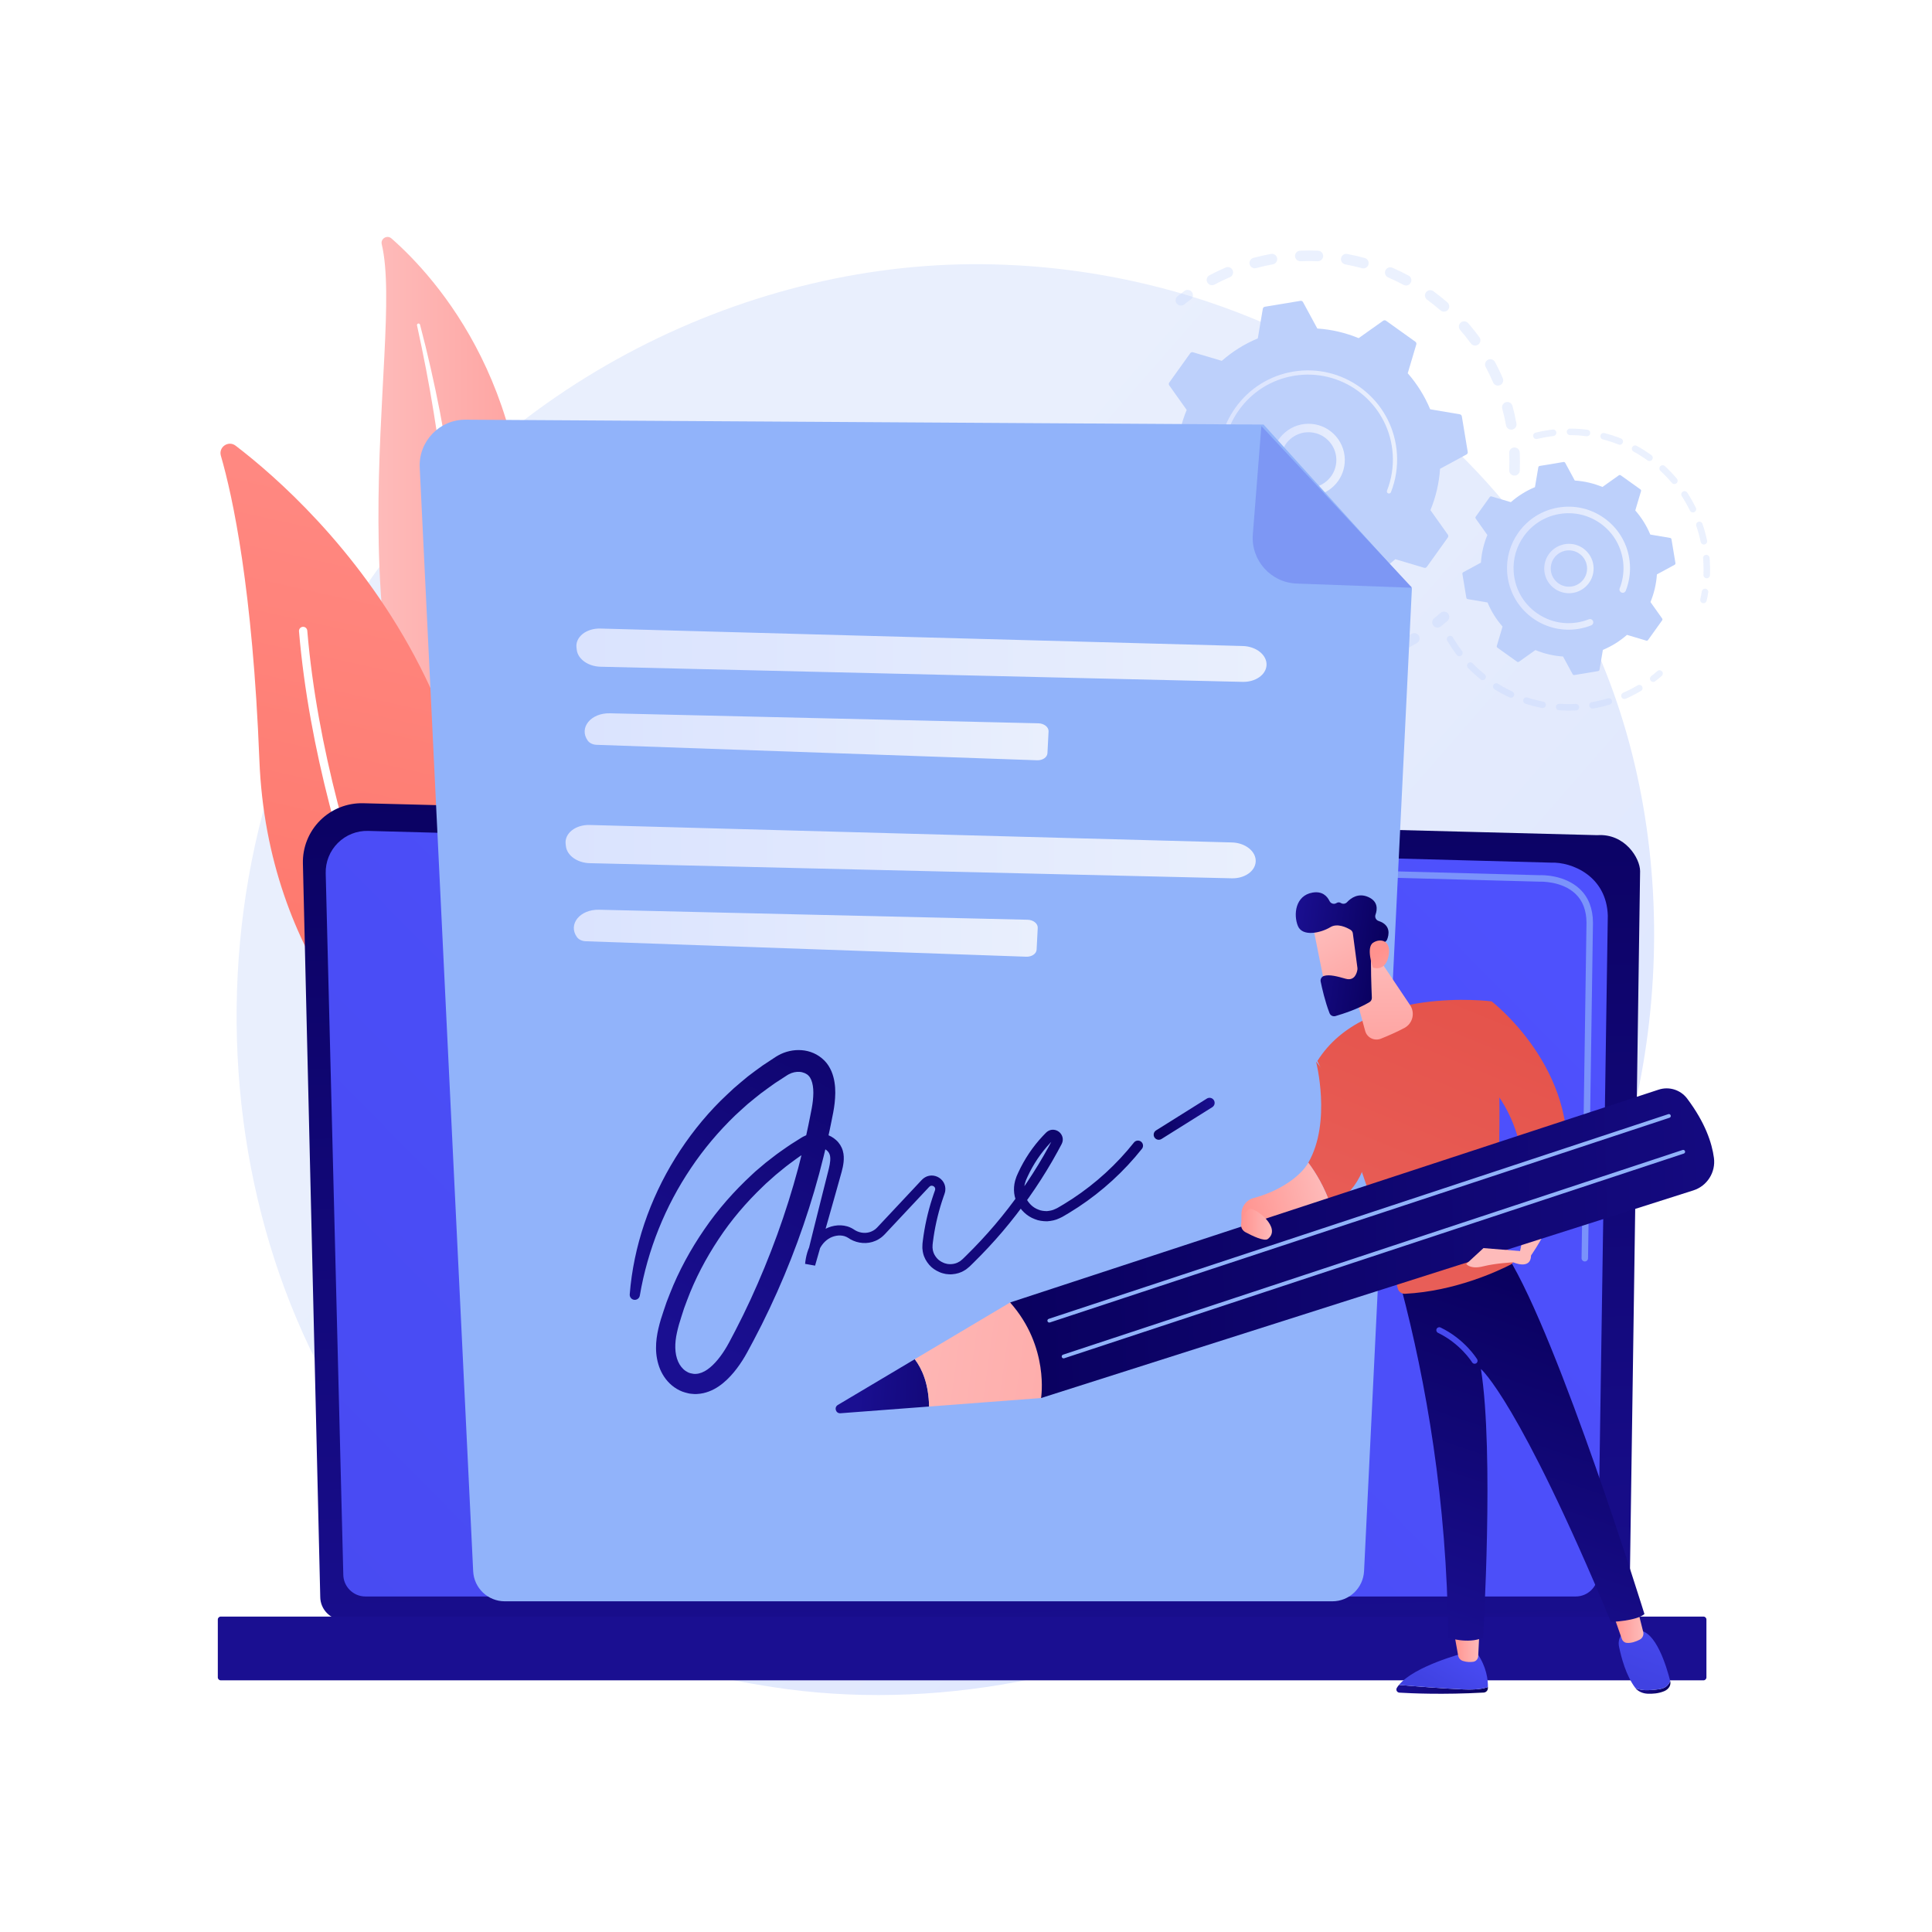 <?xml version="1.0" encoding="utf-8"?>
<!-- Generator: Adobe Illustrator 27.5.0, SVG Export Plug-In . SVG Version: 6.00 Build 0)  -->
<svg version="1.1" xmlns="http://www.w3.org/2000/svg" xmlns:xlink="http://www.w3.org/1999/xlink" x="0px" y="0px"
	 viewBox="0 0 3710 3710" style="enable-background:new 0 0 3710 3710;" xml:space="preserve">
<g id="Background">
	<g>
		<g>
			<rect style="fill:#FFFFFF;" width="3710" height="3710"/>
		</g>
	</g>
</g>
<g id="Illustration">
	<g>
		<linearGradient id="SVGID_1_" gradientUnits="userSpaceOnUse" x1="3409.579" y1="3292.186" x2="1366.128" y2="1504.168">
			<stop  offset="0" style="stop-color:#DAE3FE"/>
			<stop  offset="1" style="stop-color:#E9EFFD"/>
		</linearGradient>
		<path style="fill:url(#SVGID_1_);" d="M3062.299,2363.588c-264.096,621.84-967.587,970.199-1577.656,876.231
			c-99.271-15.291-371.423-60.839-612.377-275.719c-463.852-413.662-563.05-1232.766-188.875-1810.009
			c272.334-420.131,760.521-658.289,1224.394-646.376c99.918,2.566,482.847,18.381,819.374,295.874
			c49.429,40.758,158.451,137.612,256.705,291.262C3214.582,1455.652,3234.414,1958.327,3062.299,2363.588z"/>
		<g>
			
				<linearGradient id="SVGID_00000018201807507977455800000013875963175530505913_" gradientUnits="userSpaceOnUse" x1="726.701" y1="1206.176" x2="1207.884" y2="1206.176">
				<stop  offset="0" style="stop-color:#FEBBBA"/>
				<stop  offset="1" style="stop-color:#FF928E"/>
			</linearGradient>
			<path style="fill:url(#SVGID_00000018201807507977455800000013875963175530505913_);" d="M733.045,469.017
				c-2.571-10.782,10.371-18.446,18.704-11.137c84.616,74.22,289.471,298.125,254.057,702.778
				c-44.432,507.698,67.156,688.611,202.079,796.694c0,0-181.841-46.806-301.475-230.164
				C612.681,1277.001,778.758,660.72,733.045,469.017z"/>
			<path style="fill:#FFFFFF;" d="M800.812,624.817c12.17,55.938,23.231,112.086,32.222,168.559
				c9.286,56.415,16.859,113.086,22.654,169.912c5.577,56.843,10.086,113.782,12.17,170.828
				c2.34,57.034,2.228,114.104,1.916,171.403c0.007,57.268-0.311,114.959,5.276,172.859c5.522,57.783,18.031,115.836,40.776,169.882
				c5.684,13.469,11.637,26.887,18.32,39.82c6.446,13.063,13.473,25.844,20.725,38.494c14.634,25.233,30.968,49.539,49.031,72.521
				c36.249,45.88,79.456,86.204,126.693,119.969c4.972,3.554,11.883,2.404,15.437-2.568c3.49-4.882,2.444-11.634-2.302-15.241
				l-0.034-0.026c-11.257-8.538-22.402-17.194-33.123-26.317c-5.435-4.477-10.659-9.185-15.97-13.793
				c-5.13-4.803-10.448-9.41-15.424-14.366c-20.233-19.486-39.073-40.369-56.276-62.541
				c-34.586-44.128-62.755-93.652-84.575-145.245c-10.622-25.928-19.315-52.592-25.925-79.834
				c-6.591-27.249-11.098-55.047-14.022-83.123c-5.855-56.184-6.012-113.288-6.431-170.553
				c-0.493-57.276-1.383-114.83-4.639-172.257c-1.55-28.714-3.617-57.397-6.195-86.029c-1.207-14.323-2.691-28.619-4.149-42.916
				c-1.595-14.283-3.269-28.556-5.059-42.811c-7.266-57.013-16.268-113.776-27.049-170.176
				c-11.052-56.347-23.597-112.383-38.279-167.841c-0.42-1.586-2.044-2.53-3.629-2.11
				C801.414,621.724,800.48,623.277,800.812,624.817z"/>
		</g>
		<g>
			<g>
				
					<linearGradient id="SVGID_00000144303824401113072530000017106473964212418999_" gradientUnits="userSpaceOnUse" x1="901.275" y1="385.894" x2="465.295" y2="2344.349">
					<stop  offset="0" style="stop-color:#FF928E"/>
					<stop  offset="1" style="stop-color:#FE7062"/>
				</linearGradient>
				<path style="fill:url(#SVGID_00000144303824401113072530000017106473964212418999_);" d="M886.25,2114.049
					c-5.123,19.77-28.773,27.883-45.114,15.633c-90.169-67.59-327.826-281.745-343.065-670.466
					c-12.868-328.257-51.04-505.028-73.929-584.075c-4.84-16.715,14.472-29.894,28.293-19.32
					C604.92,972.478,1071.9,1397.674,886.25,2114.049z"/>
				<path style="fill:#FFFFFF;" d="M858.734,2116.803c-0.394,0.318-0.823,0.602-1.287,0.848c-3.891,2.06-8.717,0.576-10.778-3.316
					c-2.336-4.412-234.007-446.415-272.517-902.026c-0.369-4.385,2.886-8.243,7.275-8.618c4.389-0.37,8.246,2.886,8.618,7.275
					c38.229,452.295,268.398,891.525,270.717,895.907C862.578,2110.301,861.643,2114.453,858.734,2116.803z"/>
			</g>
		</g>
		<g>
			
				<linearGradient id="SVGID_00000063603053629261198870000009645834103564944769_" gradientUnits="userSpaceOnUse" x1="1854.391" y1="1278.934" x2="1905.948" y2="3299.983">
				<stop  offset="0" style="stop-color:#09005D"/>
				<stop  offset="1" style="stop-color:#1A0F91"/>
			</linearGradient>
			<path style="fill:url(#SVGID_00000063603053629261198870000009645834103564944769_);" d="M614.963,3066.268
				c0,24.637,20.177,44.795,44.838,44.795h2424.655c24.661,0,44.838-20.157,44.838-44.795l20.175-1393.382
				c0-24.636-29.027-72.735-82.223-69.12l-2369.64-61.314c-30.942-0.801-60.86,11.109-82.771,32.949
				c-21.911,21.84-33.901,51.701-33.169,82.615L614.963,3066.268z"/>
			
				<linearGradient id="SVGID_00000125600323181533699860000002129699529734984863_" gradientUnits="userSpaceOnUse" x1="3047.773" y1="1155.768" x2="-1819.227" y2="5960.898">
				<stop  offset="0" style="stop-color:#4F52FF"/>
				<stop  offset="1" style="stop-color:#4042E2"/>
			</linearGradient>
			<path style="fill:url(#SVGID_00000125600323181533699860000002129699529734984863_);" d="M659.229,3023.293
				c0,23.33,19.089,42.42,42.42,42.42h2324.334c23.331,0,42.42-19.089,42.42-42.42l19.039-1264.925
				c-2.242-76.12-68.978-103.478-109.433-101.863l-2271.084-60.929c-21.738-0.583-42.756,7.792-58.152,23.149
				c-15.396,15.357-23.864,36.374-23.319,58.113L659.229,3023.293z"/>
			<g style="opacity:0.67;">
				<path style="fill:#91B3FA;" d="M3043.287,2422.365c-0.031,0-0.062,0-0.093,0c-3.435-0.05-6.177-2.873-6.125-6.311l1.505-102.583
					c0.05-3.4,2.823-6.125,6.211-6.125c0.031,0,0.062,0,0.093,0c3.434,0.05,6.177,2.873,6.124,6.311l-1.505,102.583
					C3049.448,2419.641,3046.675,2422.365,3043.287,2422.365z"/>
				<path style="fill:#91B3FA;" d="M3046.979,2170.983c0,0-0.062,0-0.093,0c-3.435-0.05-6.177-2.879-6.125-6.311l5.768-392.896
					c-0.108-23.337-7.192-41.971-21.057-55.257c-25.882-24.796-66.972-23.53-68.703-23.449l-725.888-19.465
					c-3.432-0.087-6.14-2.948-6.047-6.379c0.09-3.431,2.727-6.354,6.382-6.044l725.457,19.466c4.514-0.267,48.263-1.024,77.4,26.893
					c16.391,15.705,24.765,37.343,24.889,64.298l-5.771,393.021C3053.14,2168.259,3050.367,2170.983,3046.979,2170.983z"/>
			</g>
			
				<linearGradient id="SVGID_00000078731183615563574290000012119004786317564807_" gradientUnits="userSpaceOnUse" x1="1980.616" y1="1719.526" x2="1876.148" y2="2854.752">
				<stop  offset="0" style="stop-color:#09005D"/>
				<stop  offset="1" style="stop-color:#1A0F91"/>
			</linearGradient>
			<path style="fill:url(#SVGID_00000078731183615563574290000012119004786317564807_);" d="M423.918,3226.731h2847.264
				c3.109,0,5.654-2.544,5.654-5.654v-111.12c0-3.11-2.544-5.654-5.654-5.654H423.918c-3.109,0-5.654,2.544-5.654,5.654v111.12
				C418.264,3224.187,420.808,3226.731,423.918,3226.731z"/>
		</g>
		<g>
			<g>
				<g style="opacity:0.3;">
					<path style="fill:#BDD0FB;" d="M2907.846,913.302c-5.603-0.229-9.958-4.958-9.727-10.559
						c0.445-10.883,0.427-21.947-0.059-32.885c-0.246-5.534,3.99-10.229,9.494-10.579c0.065-0.004,0.13-0.008,0.198-0.013
						c5.6-0.248,10.341,4.091,10.59,9.693c0.51,11.513,0.532,23.161,0.061,34.618c-0.213,5.238-4.366,9.387-9.487,9.712
						C2908.563,913.312,2908.206,913.319,2907.846,913.302z M2892.044,816.778c-1.97-10.765-4.421-21.547-7.285-32.057
						c-1.473-5.405,1.714-10.987,7.123-12.463c5.434-1.461,10.989,1.718,12.463,7.127c3.014,11.056,5.594,22.407,7.67,33.733
						c1.01,5.514-2.644,10.804-8.158,11.813c-0.401,0.073-0.801,0.122-1.197,0.147
						C2897.598,825.401,2892.981,821.892,2892.044,816.778z M2867.169,734.31c-4.306-10.029-9.1-19.991-14.254-29.617
						c-2.646-4.941-0.783-11.095,4.158-13.741c4.94-2.638,11.091-0.783,13.741,4.158c5.427,10.136,10.477,20.63,15.01,31.19
						c2.212,5.151-0.173,11.119-5.322,13.334c-1.098,0.471-2.234,0.734-3.362,0.805
						C2872.976,740.704,2868.908,738.364,2867.169,734.31z M2824.474,659.477c-6.446-8.824-13.352-17.468-20.521-25.699
						c-3.681-4.228-3.24-10.641,0.986-14.322c4.23-3.677,10.639-3.234,14.322,0.986c7.549,8.667,14.817,17.769,21.604,27.052
						c3.307,4.526,2.32,10.878-2.207,14.185c-1.619,1.183-3.472,1.818-5.336,1.936
						C2829.977,663.828,2826.599,662.382,2824.474,659.477z M2766.172,596.021c-8.225-7.154-16.874-14.059-25.707-20.515
						c-4.525-3.312-5.51-9.662-2.202-14.187c3.31-4.529,9.663-5.512,14.186-2.2c9.291,6.793,18.392,14.058,27.046,21.585
						c4.23,3.677,4.677,10.089,0.996,14.32c-1.853,2.132-4.401,3.303-7.015,3.469
						C2770.905,598.657,2768.271,597.846,2766.172,596.021z M2695.283,547.047c-9.617-5.166-19.575-9.982-29.6-14.315
						c-5.146-2.224-7.515-8.201-5.291-13.344c2.224-5.147,8.196-7.517,13.345-5.293c10.55,4.559,21.033,9.631,31.154,15.067
						c4.938,2.654,6.791,8.806,4.138,13.746c-1.723,3.208-4.924,5.112-8.31,5.327
						C2698.893,548.351,2697.014,547.978,2695.283,547.047z M2318.368,542.321c-2.638-4.946-0.768-11.096,4.18-13.734
						c10.134-5.403,20.643-10.437,31.23-14.959c5.156-2.202,11.121,0.192,13.322,5.349c2.203,5.152-0.192,11.117-5.347,13.319
						c-10.053,4.294-20.03,9.075-29.653,14.207c-1.32,0.704-2.724,1.087-4.127,1.176
						C2324.123,547.923,2320.301,545.949,2318.368,542.321z M2615.35,515.024c-10.52-2.896-21.293-5.371-32.023-7.352
						c-5.514-1.021-9.157-6.316-8.139-11.828c1.019-5.516,6.312-9.13,11.828-8.137c11.299,2.088,22.645,4.693,33.722,7.745
						c5.404,1.489,8.58,7.076,7.092,12.482c-1.18,4.286-4.94,7.171-9.143,7.438C2617.593,515.442,2616.468,515.33,2615.35,515.024z
						 M2399.761,507.651c-1.464-5.41,1.738-10.985,7.15-12.449c11.085-2.996,22.447-5.553,33.767-7.606
						c5.517-1.026,10.797,2.664,11.799,8.178c0.999,5.515-2.662,10.797-8.179,11.799c-10.759,1.95-21.556,4.38-32.09,7.229
						c-0.672,0.182-1.347,0.288-2.015,0.331C2405.476,515.432,2401.041,512.389,2399.761,507.651z M2530.281,501.67
						c-10.896-0.469-21.955-0.474-32.874-0.011c-5.603,0.24-10.334-4.108-10.573-9.711c-0.234-5.528,3.999-10.211,9.495-10.559
						c0.071-0.004,0.145-0.009,0.216-0.01c11.495-0.491,23.138-0.487,34.606,0.004c5.602,0.245,9.947,4.979,9.706,10.58
						c-0.224,5.231-4.374,9.368-9.486,9.693C2531.012,501.68,2530.647,501.683,2530.281,501.67z"/>
					<path style="fill:#BDD0FB;" d="M2268.371,586.771c1.994-0.127,3.973-0.84,5.658-2.179c4.098-3.256,8.334-6.477,12.587-9.583
						c4.528-3.303,5.521-9.655,2.217-14.182c-3.303-4.53-9.658-5.529-14.184-2.214c-4.475,3.264-8.928,6.654-13.242,10.078
						c-4.39,3.485-5.125,9.873-1.64,14.26C2261.916,585.659,2265.166,586.974,2268.371,586.771z"/>
				</g>
				<g style="opacity:0.3;">
					<path style="fill:#BDD0FB;" d="M2120.386,858.57c4.889-0.31,8.968-4.129,9.451-9.162c0.498-5.209,1.114-10.496,1.832-15.711
						c0.764-5.555-3.119-10.677-8.672-11.44c-5.577-0.766-10.677,3.121-11.44,8.673c-0.754,5.491-1.404,11.058-1.93,16.543
						c-0.534,5.58,3.557,10.537,9.137,11.073C2119.311,858.599,2119.854,858.604,2120.386,858.57z"/>
					<path style="fill:#BDD0FB;" d="M2518.577,1291.917c-5.605,0.081-10.216-4.398-10.296-10.007
						c-0.079-5.605,4.395-10.203,10.005-10.293c10.672-0.153,21.503-0.765,32.317-1.817c5.551-0.559,10.543,3.542,11.086,9.122
						c0.543,5.58-3.541,10.543-9.12,11.088c-4.685,0.456-9.36,0.833-14.021,1.128
						C2531.898,1291.56,2525.179,1291.824,2518.577,1291.917z M2594.92,1273.392c-1.292-5.452,2.082-10.923,7.536-12.215
						c10.472-2.484,20.953-5.434,31.15-8.775c5.316-1.76,11.061,1.157,12.808,6.485c1.744,5.325-1.16,11.059-6.486,12.804
						c-10.736,3.518-21.769,6.626-32.79,9.237c-0.572,0.135-1.144,0.22-1.71,0.256
						C2600.583,1281.491,2596.079,1278.277,2594.92,1273.392z M2463.344,1288.923c-11.208-1.382-22.512-3.263-33.596-5.595
						c-5.486-1.154-8.998-6.537-7.845-12.025c1.154-5.485,6.535-8.989,12.024-7.844c10.526,2.216,21.258,4.003,31.901,5.313
						c5.564,0.688,9.519,5.753,8.833,11.319c-0.607,4.922-4.644,8.583-9.42,8.886
						C2464.619,1289.017,2463.985,1289.001,2463.344,1288.923z M2677.632,1246.226c-2.459-5.036-0.37-11.117,4.669-13.574
						c9.657-4.714,19.227-9.898,28.445-15.406c4.815-2.88,11.043-1.309,13.92,3.507c2.876,4.811,1.307,11.042-3.505,13.918
						c-9.708,5.801-19.787,11.26-29.955,16.224c-1.229,0.598-2.519,0.931-3.805,1.013
						C2683.418,1252.161,2679.49,1250.034,2677.632,1246.226z M2376.567,1268.26c-10.623-3.812-21.232-8.132-31.533-12.842
						c-5.098-2.33-7.342-8.35-5.013-13.448c2.33-5.102,8.354-7.344,13.452-5.014c9.786,4.472,19.862,8.577,29.95,12.195
						c5.277,1.894,8.02,7.708,6.126,12.984c-1.411,3.932-4.998,6.456-8.915,6.704
						C2379.293,1268.925,2377.911,1268.743,2376.567,1268.26z M2296.426,1229.067c-9.556-6.056-18.968-12.587-27.975-19.409
						c-4.468-3.388-5.347-9.752-1.962-14.222c3.391-4.474,9.756-5.351,14.22-1.96c8.558,6.481,17.502,12.688,26.583,18.445
						c4.736,3.001,6.141,9.273,3.14,14.009c-1.81,2.852-4.806,4.496-7.938,4.695
						C2300.428,1230.756,2298.305,1230.259,2296.426,1229.067z M2226.727,1173.338c-8.015-7.998-15.781-16.424-23.082-25.039
						c-3.625-4.279-3.094-10.682,1.182-14.307c4.283-3.629,10.684-3.094,14.306,1.182c6.937,8.189,14.316,16.191,21.934,23.793
						c3.968,3.96,3.975,10.388,0.015,14.354c-1.819,1.824-4.156,2.81-6.538,2.962
						C2231.738,1176.461,2228.873,1175.479,2226.727,1173.338z M2170.845,1103.733c-6.072-9.555-11.805-19.482-17.04-29.503
						c-2.596-4.968-0.673-11.102,4.297-13.698c4.961-2.591,11.1-0.669,13.696,4.3c4.97,9.514,10.414,18.938,16.183,28.016
						c3.006,4.732,1.608,11.003-3.124,14.009c-1.495,0.949-3.141,1.459-4.792,1.564
						C2176.491,1108.647,2172.904,1106.972,2170.845,1103.733z M2131.604,1023.508c-3.808-10.633-7.209-21.569-10.113-32.509
						c-1.438-5.419,1.788-10.98,7.208-12.417c5.402-1.432,10.976,1.787,12.415,7.206c2.757,10.393,5.99,20.78,9.604,30.881
						c1.89,5.276-0.858,11.088-6.135,12.976c-0.919,0.329-1.854,0.519-2.782,0.578
						C2137.4,1030.502,2133.165,1027.867,2131.604,1023.508z M2110.958,936.715c-1.033-8.258-1.823-16.651-2.35-24.941
						c-0.191-3.003-0.347-5.997-0.471-8.989c-0.233-5.599,4.043-10.435,9.719-10.561c5.601-0.236,10.331,4.116,10.565,9.719
						c0.119,2.841,0.266,5.692,0.447,8.545c0.5,7.883,1.25,15.857,2.232,23.709c0.697,5.562-3.25,10.635-8.812,11.33
						c-0.209,0.025-0.418,0.047-0.626,0.06C2116.35,945.924,2111.625,942.068,2110.958,936.715z"/>
					<path style="fill:#BDD0FB;" d="M2761.099,1205.143c2.014-0.128,4.008-0.854,5.7-2.209c4.287-3.438,8.582-7.033,12.766-10.683
						c4.226-3.685,4.664-10.098,0.979-14.321c-3.687-4.224-10.094-4.667-14.322-0.978c-3.975,3.467-8.056,6.88-12.125,10.146
						c-4.373,3.504-5.076,9.893-1.568,14.268C2754.681,1204.045,2757.914,1205.345,2761.099,1205.143z"/>
				</g>
				<g>
					<path style="fill:#BDD0FB;" d="M2780.274,1032.181c1.177-1.647,1.181-3.858,0.009-5.508l-33.441-47.073
						c10.277-24.931,16.651-51.68,18.475-79.37l50.741-27.483c1.78-0.964,2.751-2.951,2.42-4.948l-11.332-68.328
						c-0.33-1.997-1.893-3.565-3.887-3.902l-56.896-9.633c-10.664-25.62-25.332-48.88-43.107-69.159l16.456-55.347
						c0.576-1.94-0.141-4.033-1.787-5.21l-56.328-40.303c-1.646-1.178-3.858-1.182-5.508-0.009l-47.073,33.441
						c-24.931-10.277-51.68-16.653-79.371-18.476l-27.483-50.74c-0.964-1.78-2.951-2.753-4.948-2.421l-68.329,11.331
						c-1.997,0.332-3.563,1.893-3.901,3.889l-9.633,56.897c-25.62,10.664-48.88,25.332-69.158,43.107l-55.348-16.457
						c-1.94-0.577-4.033,0.14-5.21,1.787l-40.303,56.328c-1.177,1.646-1.181,3.858-0.01,5.507l33.442,47.074
						c-10.278,24.93-16.652,51.679-18.475,79.37l-50.741,27.483c-1.78,0.963-2.752,2.951-2.421,4.947l11.332,68.329
						c0.331,1.997,1.893,3.563,3.888,3.901l56.896,9.633c10.664,25.619,25.333,48.88,43.107,69.159l-16.456,55.347
						c-0.578,1.94,0.14,4.032,1.787,5.211l56.328,40.303c1.646,1.177,3.858,1.181,5.508,0.009l47.073-33.442
						c24.931,10.278,51.679,16.652,79.371,18.476l27.483,50.74c0.964,1.778,2.951,2.751,4.948,2.42l68.328-11.332
						c1.996-0.331,3.564-1.892,3.901-3.889l9.633-56.895c25.62-10.664,48.879-25.333,69.158-43.107l55.348,16.456
						c1.94,0.577,4.033-0.141,5.21-1.787L2780.274,1032.181z"/>
					
						<linearGradient id="SVGID_00000042738527177293476700000012038194349043073189_" gradientUnits="userSpaceOnUse" x1="2443.181" y1="883.385" x2="2582.427" y2="883.385">
						<stop  offset="0" style="stop-color:#DAE3FE"/>
						<stop  offset="1" style="stop-color:#E9EFFD"/>
					</linearGradient>
					<path style="fill:url(#SVGID_00000042738527177293476700000012038194349043073189_);" d="M2507.037,952.768
						c-38.256-3.182-66.793-36.89-63.613-75.15c1.539-18.533,10.205-35.357,24.4-47.37c14.19-12.014,32.213-17.786,50.748-16.241
						c38.257,3.182,66.793,36.89,63.614,75.15c-2.894,34.805-31.055,61.564-64.925,63.713
						C2513.903,953.083,2510.486,953.054,2507.037,952.768z M2478.316,842.645c-10.883,9.213-17.526,22.11-18.708,36.322
						c-2.437,29.329,19.442,55.18,48.774,57.617c29.34,2.449,55.18-19.443,57.618-48.775c2.437-29.329-19.442-55.18-48.774-57.617
						c-2.66-0.221-5.302-0.244-7.917-0.078C2497.95,830.834,2487.162,835.159,2478.316,842.645z"/>
					
						<linearGradient id="SVGID_00000157300809133390176060000007638667342464232619_" gradientUnits="userSpaceOnUse" x1="2340.453" y1="882.446" x2="2682.876" y2="882.446">
						<stop  offset="0" style="stop-color:#DAE3FE"/>
						<stop  offset="1" style="stop-color:#E9EFFD"/>
					</linearGradient>
					<path style="fill:url(#SVGID_00000157300809133390176060000007638667342464232619_);" d="M2522.209,1053.313
						c5.817-0.369,11.649-1.033,17.478-1.999l0,0c1.834-0.303,3.665-0.638,5.489-1c8.995-1.791,17.833-4.294,26.378-7.471
						c0.116-0.043,0.233-0.086,0.35-0.129c0.33-0.124,0.659-0.249,0.989-0.377c0.642-0.243,1.281-0.495,1.919-0.745
						c1.678-0.663,2.668-2.319,2.561-4.028c-0.026-0.415-0.119-0.835-0.28-1.242c-0.824-2.085-3.185-3.099-5.268-2.28
						c-10.73,4.245-21.989,7.36-33.465,9.26c-57.003,9.463-112.113-12.022-148.129-52.121
						c-20.035-22.301-34.161-50.364-39.417-82.069c-0.923-5.56-1.558-11.125-1.909-16.673c-2.366-37.34,8.095-74.052,30.161-104.889
						c25.344-35.424,62.968-58.857,105.936-65.983c88.743-14.708,172.838,45.491,187.547,134.19
						c0.907,5.469,1.534,10.964,1.881,16.46c1.508,23.819-2.213,47.703-10.979,69.924c-0.226,0.575-0.313,1.168-0.275,1.746
						c0.096,1.52,1.05,2.925,2.562,3.52c2.09,0.817,4.445-0.195,5.268-2.289c9.203-23.33,13.112-48.406,11.529-73.412
						c-0.364-5.769-1.022-11.536-1.973-17.277c-15.443-93.127-103.794-156.313-196.887-140.876
						c-45.11,7.48-84.605,32.081-111.212,69.269c-23.166,32.373-34.147,70.914-31.665,110.114c0.37,5.825,1.037,11.667,2.003,17.501
						c7.482,45.112,32.082,84.609,69.268,111.216C2444.449,1044.824,2483.002,1055.802,2522.209,1053.313z"/>
				</g>
			</g>
			<g>
				<g style="opacity:0.3;">
					<path style="fill:#BDD0FB;" d="M3271.563,1158.312c2.707-0.172,5.088-2.096,5.715-4.878c1.173-5.191,2.205-10.49,3.065-15.747
						c0.559-3.416-1.756-6.637-5.175-7.199c-3.42-0.574-6.64,1.759-7.199,5.175c-0.82,5.009-1.803,10.059-2.921,15.014
						c-0.764,3.374,1.357,6.729,4.734,7.497C3270.382,1158.307,3270.979,1158.349,3271.563,1158.312z"/>
					<path style="fill:#BDD0FB;" d="M3277.181,1110.502c-3.459-0.136-6.156-3.045-6.023-6.507
						c0.332-8.732,0.221-17.584-0.332-26.303c-0.117-1.839-0.256-3.683-0.413-5.532c-0.289-3.448,2.27-6.481,5.72-6.774
						c3.273-0.146,6.481,2.27,6.777,5.723c0.162,1.935,0.307,3.864,0.429,5.789c0.58,9.141,0.697,18.421,0.345,27.579
						c-0.122,3.241-2.689,5.815-5.86,6.016C3277.614,1110.506,3277.399,1110.507,3277.181,1110.502z M3265.804,1040.656
						c-2.17-10.371-5.001-20.701-8.418-30.698c-1.119-3.279,0.627-6.837,3.906-7.959c3.261-1.109,6.841,0.627,7.96,3.905
						c3.582,10.478,6.552,21.308,8.825,32.182c0.709,3.39-1.463,6.712-4.854,7.424c-0.296,0.062-0.598,0.099-0.894,0.118
						C3269.266,1045.822,3266.451,1043.744,3265.804,1040.656z M3245.229,980.527c-4.637-9.509-9.922-18.824-15.708-27.696
						c-1.889-2.898-1.072-6.785,1.827-8.674c2.91-1.896,6.784-1.081,8.677,1.824c6.069,9.301,11.61,19.078,16.475,29.045
						c1.517,3.112,0.228,6.869-2.885,8.386c-0.76,0.367-1.556,0.571-2.35,0.622C3248.805,984.19,3246.379,982.878,3245.229,980.527z
						 M3210.51,927.29c-6.839-8.093-14.244-15.838-22.002-23.002c-2.545-2.354-2.702-6.319-0.351-8.861
						c2.345-2.535,6.313-2.701,8.858-0.354c8.14,7.52,15.9,15.635,23.074,24.124c2.235,2.644,1.9,6.603-0.743,8.838
						c-1.069,0.896-2.347,1.382-3.643,1.464C3213.788,929.622,3211.844,928.868,3210.51,927.29z M3163.846,884.143
						c-8.598-6.184-17.656-11.891-26.929-16.972c-3.035-1.66-4.148-5.472-2.485-8.51c1.663-3.038,5.472-4.157,8.511-2.485
						c9.718,5.322,19.214,11.307,28.227,17.785c2.809,2.024,3.45,5.941,1.43,8.749c-1.142,1.588-2.889,2.484-4.698,2.599
						C3166.506,885.397,3165.071,885.022,3163.846,884.143z M3108.122,853.631c-9.834-3.903-20.001-7.227-30.228-9.878
						c-3.349-0.867-5.364-4.291-4.494-7.641c0.871-3.349,4.28-5.358,7.644-4.497c10.722,2.78,21.391,6.268,31.706,10.362
						c3.216,1.28,4.791,4.923,3.514,8.138c-0.926,2.328-3.091,3.798-5.434,3.946
						C3109.935,854.118,3109.013,853.986,3108.122,853.631z M3046.654,837.68c-10.458-1.367-21.142-2.094-31.756-2.156
						c-3.462-0.025-6.251-2.848-6.228-6.31c0.019-3.461,2.839-6.198,6.309-6.235c11.127,0.073,22.329,0.834,33.297,2.267
						c3.434,0.451,5.854,3.597,5.406,7.031c-0.394,3.019-2.881,5.256-5.813,5.443
						C3047.471,837.745,3047.065,837.734,3046.654,837.68z M2944.194,838.319c-0.821-3.365,1.24-6.753,4.605-7.574
						c9.312-2.272,18.91-4.071,28.497-5.349c1.457-0.202,2.908-0.381,4.364-0.553c3.41-0.498,6.554,2.062,6.948,5.51
						c0.399,3.44-2.066,6.548-5.507,6.95c-1.365,0.154-2.731,0.327-4.12,0.52c-9.177,1.22-18.332,2.936-27.212,5.101
						c-0.366,0.09-0.733,0.144-1.094,0.167C2947.696,843.281,2944.924,841.316,2944.194,838.319z"/>
				</g>
				<g style="opacity:0.3;">
					<path style="fill:#BDD0FB;" d="M3026.468,1364.252c-10.913,0.551-21.953,0.436-32.818-0.328
						c-3.451-0.247-6.056-3.242-5.812-6.698c0.244-3.457,3.264-6.023,6.698-5.812c10.359,0.735,20.89,0.84,31.302,0.314
						c3.458-0.177,6.403,2.489,6.576,5.945c0.172,3.43-2.446,6.357-5.862,6.574
						C3026.526,1364.248,3026.496,1364.25,3026.468,1364.252z M3051.866,1355.511c-0.587-3.41,1.704-6.654,5.115-7.239
						c10.265-1.768,20.526-4.174,30.499-7.156c3.3-0.976,6.811,0.893,7.801,4.216c0.993,3.317-0.893,6.805-4.21,7.801
						c-10.452,3.123-21.206,5.647-31.962,7.495c-0.228,0.039-0.449,0.066-0.676,0.08
						C3055.28,1360.908,3052.416,1358.703,3051.866,1355.511z M2961.091,1359.604c-10.729-2.104-21.419-4.88-31.775-8.253
						c-3.292-1.073-5.093-4.615-4.02-7.904c1.07-3.295,4.597-5.083,7.901-4.023c9.879,3.22,20.074,5.867,30.309,7.88
						c3.398,0.668,5.611,3.963,4.945,7.355c-0.561,2.858-2.979,4.876-5.753,5.052
						C2962.174,1359.744,2961.635,1359.711,2961.091,1359.604z M3113.65,1338.584c-1.391-3.17,0.054-6.869,3.224-8.26
						c9.538-4.182,18.911-8.992,27.862-14.302c2.977-1.76,6.825-0.777,8.59,2.191c1.766,2.98,0.786,6.827-2.194,8.593
						c-9.385,5.571-19.219,10.619-29.223,15.002c-0.692,0.302-1.409,0.47-2.12,0.515
						C3117.235,1342.485,3114.737,1341.061,3113.65,1338.584z M2898.798,1339.301c-9.885-4.612-19.59-9.879-28.852-15.653
						c-2.938-1.832-3.834-5.701-2.002-8.64c1.832-2.939,5.698-3.841,8.64-2.003c8.831,5.513,18.088,10.533,27.518,14.928
						c3.136,1.464,4.495,5.193,3.029,8.335c-1.001,2.15-3.074,3.465-5.289,3.606
						C2900.829,1339.939,2899.784,1339.76,2898.798,1339.301z M2843.185,1304.642c-8.509-6.859-16.677-14.297-24.277-22.103
						c-2.414-2.479-2.363-6.445,0.119-8.86c2.476-2.415,6.448-2.366,8.866,0.118c7.248,7.441,15.042,14.536,23.163,21.082
						c2.696,2.172,3.119,6.121,0.946,8.817c-1.149,1.423-2.792,2.214-4.488,2.322
						C2846.005,1306.113,2844.455,1305.665,2843.185,1304.642z M2797.467,1257.661c-6.626-8.702-12.773-17.888-18.272-27.294
						c-1.748-2.993-0.74-6.83,2.25-8.578c2.987-1.748,6.828-0.734,8.575,2.247c5.242,8.974,11.104,17.731,17.425,26.022
						c2.098,2.756,1.565,6.692-1.191,8.787c-1.021,0.782-2.203,1.195-3.395,1.27
						C2800.837,1260.244,2798.789,1259.393,2797.467,1257.661z"/>
					<path style="fill:#BDD0FB;" d="M3175.114,1309.48c1.207-0.077,2.404-0.502,3.433-1.298c4.246-3.282,8.411-6.705,12.388-10.172
						c2.607-2.276,2.88-6.238,0.604-8.848c-2.279-2.597-6.235-2.874-8.848-0.604c-3.79,3.308-7.767,6.573-11.816,9.707
						c-2.74,2.118-3.241,6.058-1.123,8.795C3171.075,1308.767,3173.107,1309.608,3175.114,1309.48z"/>
				</g>
				<g>
					<path style="fill:#BDD0FB;" d="M3191.751,1191.289c0.788-1.102,0.791-2.582,0.006-3.686l-22.377-31.5
						c6.876-16.682,11.142-34.581,12.362-53.111l33.953-18.391c1.191-0.645,1.841-1.974,1.62-3.311l-7.583-45.722
						c-0.22-1.337-1.267-2.385-2.601-2.611l-38.073-6.446c-7.136-17.144-16.951-32.708-28.845-46.278l11.011-37.036
						c0.386-1.299-0.095-2.698-1.196-3.487l-37.692-26.969c-1.101-0.788-2.582-0.791-3.686-0.006l-31.499,22.377
						c-16.683-6.877-34.582-11.143-53.112-12.363l-18.39-33.953c-0.645-1.191-1.974-1.842-3.31-1.62l-45.723,7.582
						c-1.336,0.222-2.384,1.267-2.61,2.602l-6.446,38.073c-17.144,7.136-32.708,16.951-46.277,28.845l-37.037-11.012
						c-1.298-0.386-2.698,0.094-3.486,1.196l-26.969,37.692c-0.788,1.101-0.79,2.581-0.006,3.685l22.378,31.5
						c-6.877,16.682-11.143,34.581-12.363,53.111l-33.953,18.391c-1.191,0.644-1.842,1.974-1.62,3.311l7.582,45.723
						c0.222,1.336,1.267,2.384,2.602,2.61l38.072,6.446c7.136,17.144,16.951,32.708,28.845,46.278l-11.012,37.036
						c-0.386,1.298,0.094,2.698,1.196,3.487l37.692,26.969c1.102,0.788,2.582,0.79,3.686,0.007l31.499-22.378
						c16.683,6.877,34.582,11.142,53.111,12.363l18.39,33.953c0.646,1.19,1.975,1.841,3.311,1.62l45.722-7.583
						c1.336-0.222,2.385-1.266,2.61-2.602l6.446-38.071c17.144-7.136,32.708-16.952,46.277-28.845l37.037,11.012
						c1.298,0.386,2.698-0.095,3.486-1.196L3191.751,1191.289z"/>
					
						<linearGradient id="SVGID_00000119092559156078635160000017792517079607379864_" gradientUnits="userSpaceOnUse" x1="2965.346" y1="1091.725" x2="3060.196" y2="1091.725">
						<stop  offset="0" style="stop-color:#DAE3FE"/>
						<stop  offset="1" style="stop-color:#E9EFFD"/>
					</linearGradient>
					<path style="fill:url(#SVGID_00000119092559156078635160000017792517079607379864_);" d="M3008.847,1138.982
						c-12.627-1.046-24.088-6.949-32.272-16.62c-8.184-9.664-12.114-21.942-11.063-34.567c2.165-26.057,25.093-45.457,51.191-43.334
						c26.06,2.174,45.496,25.136,43.327,51.187c-1.048,12.624-6.949,24.085-16.617,32.269c-7.859,6.652-17.444,10.493-27.537,11.134
						C3013.557,1139.199,3011.206,1139.176,3008.847,1138.982z M2978.008,1088.83c-0.772,9.289,2.117,18.319,8.139,25.434
						c6.019,7.109,14.451,11.451,23.736,12.224l0,0c9.287,0.76,18.316-2.12,25.431-8.142c7.112-6.015,11.45-14.451,12.223-23.733
						c1.593-19.168-12.703-36.058-31.871-37.657c-1.73-0.141-3.439-0.156-5.123-0.049
						C2993.571,1057.984,2979.457,1071.395,2978.008,1088.83z"/>
					
						<linearGradient id="SVGID_00000173134881814041973310000011150163632559738002_" gradientUnits="userSpaceOnUse" x1="2893.891" y1="1091.072" x2="3130.131" y2="1091.072">
						<stop  offset="0" style="stop-color:#DAE3FE"/>
						<stop  offset="1" style="stop-color:#E9EFFD"/>
					</linearGradient>
					<path style="fill:url(#SVGID_00000173134881814041973310000011150163632559738002_);" d="M3019.412,1208.961
						c3.959-0.251,7.937-0.707,11.932-1.365c7.932-1.313,15.739-3.435,23.221-6.314c0.335-0.132,0.67-0.264,1.006-0.396
						c2.592-1.023,4.119-3.58,3.955-6.22c-0.041-0.641-0.183-1.289-0.431-1.917c-1.272-3.22-4.917-4.78-8.135-3.521
						c-6.96,2.755-14.249,4.769-21.662,5.995l-0.003,0c-0.406,0.068-0.816,0.131-1.221,0.194
						c-17.571,2.741-35.159,0.999-51.471-4.837c-8.854-3.168-17.335-7.55-25.229-13.092c-0.064-0.045-0.128-0.09-0.193-0.135
						c-0.196-0.141-0.392-0.276-0.585-0.417c-22.93-16.41-38.102-40.765-42.714-68.582c-0.6-3.6-1.009-7.2-1.237-10.793
						c-1.531-24.172,5.243-47.939,19.527-67.907c16.409-22.931,40.765-38.096,68.579-42.708c27.8-4.599,55.766,1.884,78.699,18.287
						c22.93,16.409,38.102,40.764,42.714,68.582c0.59,3.539,0.993,7.097,1.219,10.652c0.976,15.423-1.432,30.882-7.108,45.266
						c-0.349,0.887-0.484,1.804-0.424,2.696c0.149,2.346,1.621,4.517,3.955,5.436c3.224,1.262,6.861-0.307,8.135-3.535
						c6.349-16.096,9.045-33.396,7.957-50.645c-0.253-3.984-0.704-7.961-1.361-11.92c-5.163-31.125-22.134-58.373-47.793-76.731
						c-25.655-18.353-56.909-25.645-88.042-20.46c-31.122,5.159-58.37,22.128-76.726,47.789
						c-15.984,22.333-23.56,48.924-21.846,75.968c0.255,4.014,0.713,8.047,1.38,12.071
						C2905.504,1170.658,2959.721,1212.75,3019.412,1208.961z"/>
				</g>
			</g>
		</g>
		<g>
			<path style="fill:#91B3FA;" d="M2426.43,815.296l-1532.281-9.381c-50.358-0.309-90.633,41.754-88.139,92.051L908.628,3017.17
				c1.567,32.365,28.265,57.802,60.668,57.802h1589.169c32.537,0,59.348-25.537,60.93-58.036l91.851-1887.001L2426.43,815.296z"/>
			<path style="fill:#7D97F4;" d="M2490.146,1120.608c-49.914-1.756-88.287-44.776-84.353-94.564l16.426-207.88l289.329,310.493
				L2490.146,1120.608z"/>
			<g>
				<g>
					
						<linearGradient id="SVGID_00000048500823981603262590000008475062467182364830_" gradientUnits="userSpaceOnUse" x1="1106.83" y1="1258.182" x2="2432.144" y2="1258.182">
						<stop  offset="0" style="stop-color:#DAE3FE"/>
						<stop  offset="1" style="stop-color:#E9EFFD"/>
					</linearGradient>
					<path style="fill:url(#SVGID_00000048500823981603262590000008475062467182364830_);" d="M1153.085,1206.988
						c212.353,5.961,1027.565,27.984,1233.42,33.541c25.966,0.701,46.603,17.365,45.605,36.783l0,0
						c-0.95,18.484-21.265,32.654-45.982,32.071l-1232.855-29.046c-23.747-0.56-43.56-14.583-45.706-32.351l-0.543-4.495
						C1104.568,1223.174,1125.931,1206.226,1153.085,1206.988z"/>
					
						<linearGradient id="SVGID_00000172398638760909885160000010523713263840982412_" gradientUnits="userSpaceOnUse" x1="1122.71" y1="1414.838" x2="2013.561" y2="1414.838">
						<stop  offset="0" style="stop-color:#DAE3FE"/>
						<stop  offset="1" style="stop-color:#E9EFFD"/>
					</linearGradient>
					<path style="fill:url(#SVGID_00000172398638760909885160000010523713263840982412_);" d="M1128.669,1422.247L1128.669,1422.247
						c3.369,4.705,9.798,7.764,16.833,8.011l846.044,29.687c10.628,0.373,19.449-5.683,19.858-13.632l2.143-41.707
						c0.425-8.287-8.43-15.389-19.511-15.648l-822.946-19.225C1134.436,1368.877,1111.12,1397.741,1128.669,1422.247z"/>
				</g>
				<g>
					
						<linearGradient id="SVGID_00000165203421151196541260000012735847903311972241_" gradientUnits="userSpaceOnUse" x1="1086.028" y1="1635.401" x2="2411.342" y2="1635.401">
						<stop  offset="0" style="stop-color:#DAE3FE"/>
						<stop  offset="1" style="stop-color:#E9EFFD"/>
					</linearGradient>
					<path style="fill:url(#SVGID_00000165203421151196541260000012735847903311972241_);" d="M1132.282,1584.207
						c212.353,5.962,1027.565,27.984,1233.42,33.541c25.966,0.701,46.602,17.365,45.605,36.783l0,0
						c-0.949,18.484-21.265,32.653-45.982,32.071l-1232.855-29.046c-23.748-0.559-43.56-14.583-45.707-32.351l-0.543-4.495
						C1083.766,1600.394,1105.128,1583.445,1132.282,1584.207z"/>
					
						<linearGradient id="SVGID_00000031900199263601137390000008473232450936822177_" gradientUnits="userSpaceOnUse" x1="1101.907" y1="1792.057" x2="1992.759" y2="1792.057">
						<stop  offset="0" style="stop-color:#DAE3FE"/>
						<stop  offset="1" style="stop-color:#E9EFFD"/>
					</linearGradient>
					<path style="fill:url(#SVGID_00000031900199263601137390000008473232450936822177_);" d="M1107.867,1799.467L1107.867,1799.467
						c3.369,4.704,9.798,7.764,16.833,8.011l846.044,29.687c10.628,0.373,19.449-5.683,19.858-13.632l2.143-41.707
						c0.426-8.287-8.429-15.389-19.511-15.648l-822.946-19.225C1113.633,1746.097,1090.317,1774.961,1107.867,1799.467z"/>
				</g>
				
					<linearGradient id="SVGID_00000104691792994585923570000015619456905885678231_" gradientUnits="userSpaceOnUse" x1="1962.126" y1="1798.354" x2="1501.925" y2="2677.237">
					<stop  offset="0" style="stop-color:#09005D"/>
					<stop  offset="1" style="stop-color:#1A0F91"/>
				</linearGradient>
				<path style="fill:url(#SVGID_00000104691792994585923570000015619456905885678231_);" d="M1209.265,2485.561
					c7.226-92.218,38.487-182.632,87.583-261.932c24.666-39.613,53.663-76.707,86.876-109.783
					c8.514-8.042,16.822-16.325,25.541-24.162c8.972-7.548,17.731-15.373,26.913-22.682c9.389-7.045,18.675-14.254,28.321-20.954
					l14.719-9.705l7.364-4.848l3.683-2.423c1.333-0.835,3.13-1.898,4.724-2.749c25.865-14.278,62.986-14.941,88.058,10.246
					c6.107,6.046,10.36,13.321,13.526,20.463c1.438,3.594,2.843,7.226,3.679,10.771c1.083,3.605,1.656,7.084,2.261,10.586
					c2.214,13.966,1.577,26.946,0.283,39.489c-0.66,6.263-1.681,12.409-2.777,18.398l-3.363,16.912
					c-2.152,11.294-4.673,22.51-7.14,33.737c-4.96,22.449-10.576,44.745-16.474,66.962c-24,88.758-55.782,175.406-95.089,258.493
					l-15.052,31.004c-5.268,10.21-10.406,20.486-15.782,30.637l-8.156,15.178l-4.079,7.589l-4.492,7.919
					c-6.217,10.538-13.16,20.767-21.247,30.498c-8.121,9.689-17.307,19.01-28.759,26.842c-11.344,7.743-25.651,14.03-41.522,14.802
					c-3.933,0.404-7.859-0.014-11.78-0.435c-3.981-0.211-7.622-1.5-11.397-2.39c-7.503-2.025-14.609-5.662-20.853-10.08
					c-12.58-8.918-21.614-21.265-27.213-34.571c-5.4-13.143-7.77-26.863-7.866-40.196c-0.162-13.335,1.838-26.033,4.574-38.011
					c2.797-12.013,6.266-23.251,10.099-34.251l5.647-16.598l6.361-16.331c17.056-43.516,39.626-84.683,65.992-123.075
					c26.27-38.499,57.294-73.608,91.448-105.185l6.384-5.946l6.652-5.649l13.324-11.262c4.534-3.64,9.194-7.126,13.785-10.693
					c4.624-3.524,9.142-7.183,13.977-10.424c9.534-6.66,18.962-13.455,28.916-19.479l7.369-4.653l3.685-2.325
					c0.656-0.403,1.133-0.74,1.936-1.196l2.43-1.357c6.557-3.45,13.728-5.757,21.137-6.536c14.744-1.74,30.671,2.649,42.14,13.114
					c5.906,5.209,10.642,12.672,12.794,20.35c2.271,7.715,2.192,15.123,1.53,21.799c-0.71,6.708-2.143,12.844-3.674,18.63
					l-4.618,16.532l-9.199,32.76c-12.169,43.705-24.828,87.279-37.23,130.922l-0.029,0.1l-19.157-3.424
					c1.427-14.685,5.38-29.518,13.485-42.836c4.128-6.608,9.164-12.733,15.503-17.825c6.338-5.183,13.692-8.802,21.444-11.1
					c7.788-2.182,16.115-2.97,24.453-1.592c4.15,0.677,8.303,1.84,12.214,3.68c1.994,0.828,3.846,1.97,5.71,3.074l3.863,2.428
					c9.377,5.276,21.079,6.269,30.696,2.03c2.432-0.97,4.662-2.358,6.776-3.889c1.004-0.841,2.082-1.59,2.98-2.564l1.455-1.414
					l1.745-1.862l13.96-14.89l27.92-29.78l27.919-29.78l13.96-14.89c3.431-3.614,8.349-6.791,13.824-7.888
					c5.47-1.163,11.147-0.386,15.978,1.809c4.845,2.193,9.032,5.776,11.888,10.46c2.866,4.665,4.111,10.528,3.461,15.888
					c-0.07,1.385-0.372,2.653-0.727,3.908c-0.318,1.193-0.761,2.751-0.996,3.321l-1.672,4.699l-3.166,9.459
					c-4.101,12.653-7.563,25.512-10.46,38.493c-2.871,12.987-5.151,26.105-6.788,39.303c-0.184,1.624-0.434,3.36-0.563,4.892
					l-0.121,4.031c-0.171,1.359,0.075,2.658,0.258,3.961c0.252,1.284,0.136,2.662,0.628,3.882c1.111,5.132,3.84,9.723,7.192,13.738
					c3.352,4.084,8.003,7.072,12.88,9.143c2.419,1.185,5.063,1.634,7.635,2.304c2.639,0.226,5.269,0.63,7.89,0.301
					c5.198-0.413,10.385-1.765,14.809-4.727l1.729-0.97l1.55-1.293l3.154-2.567l7.212-7.064
					c19.205-18.862,37.584-38.569,55.02-59.082c34.821-41.067,65.989-85.23,92.968-131.819l9.89-17.599l4.774-8.893l2.388-4.446
					l0.597-1.112c0.034-0.126-0.026-0.06-0.026-0.06c0.112-0.045-0.05,0.096,0.01,0.206c-0.027,0.75,0.3,0.897,0.219,0.829
					c0,0,0.142,0.098,0.445,0.066c0.295-0.063,0.695-0.138,0.693-0.197c0,0,0.01-0.007-0.042-0.005l-0.859,0.873l-1.719,1.745
					c-1.157,1.152-2.278,2.339-3.389,3.536c-2.255,2.363-4.41,4.82-6.566,7.275c-8.528,9.904-16.286,20.491-23.124,31.65
					c-3.416,5.581-6.619,11.293-9.602,17.119c-1.47,2.924-2.914,5.86-4.274,8.837l-2.004,4.48l-0.986,2.247l-0.649,2.014
					c-3.875,10.542-3.941,22.171,0.877,32.171c4.701,9.931,13.279,18.38,23.715,22.159c5.093,2.263,10.655,2.722,16.094,2.873
					c5.432-0.524,10.938-1.393,15.987-3.985l3.84-1.759l4.323-2.513c2.874-1.698,5.796-3.313,8.62-5.095
					c5.718-3.448,11.347-7.037,16.927-10.702c44.566-29.431,84.484-65.907,117.671-107.702l0.017-0.021
					c3.353-4.223,9.495-4.928,13.718-1.575c4.223,3.353,4.928,9.495,1.575,13.718c-34.508,43.459-75.951,81.317-122.216,111.873
					c-5.793,3.805-11.638,7.531-17.574,11.111c-2.933,1.848-5.965,3.529-8.95,5.291l-4.5,2.615l-5.409,2.554
					c-7.149,3.554-15.294,5.107-23.362,5.707c-8.093-0.054-16.343-0.992-23.803-4.177c-15.204-5.651-27.505-17.573-34.4-32.186
					c-7.084-14.634-7.039-32.368-1.446-47.177l0.972-2.825l1.064-2.426l2.163-4.835c1.468-3.212,3.024-6.382,4.612-9.536
					c3.217-6.287,6.674-12.45,10.362-18.474c7.382-12.044,15.759-23.481,24.987-34.197c2.332-2.658,4.667-5.315,7.108-7.876
					c1.203-1.297,2.418-2.581,3.672-3.831l1.862-1.89l0.932-0.945c0.599-0.545,1.265-1.109,1.922-1.632
					c2.693-2.061,6.331-3.662,10.062-3.784c3.701-0.191,7.245,0.748,10.224,2.408c5.874,3.198,10.272,10.066,9.684,17.672
					c-0.185,1.766-0.519,3.655-1.174,5.167c-0.301,0.761-0.67,1.62-0.984,2.27l-0.61,1.136l-2.439,4.545l-4.88,9.09l-10.109,17.987
					c-27.571,47.614-59.416,92.735-94.995,134.694c-17.814,20.959-36.593,41.096-56.218,60.371l-7.371,7.218l-4.722,3.921
					l-2.41,1.922l-2.685,1.591c-6.981,4.536-15.364,6.921-23.638,7.521c-4.183,0.432-8.319-0.053-12.449-0.53
					c-4.031-0.916-8.108-1.779-11.87-3.522c-7.575-3.196-14.661-7.882-20.056-14.28c-5.385-6.305-9.666-13.829-11.513-22.049
					c-0.679-1.998-0.693-4.107-1.038-6.163c-0.275-2.07-0.563-4.141-0.394-6.191l0.229-6.168l0.604-5.244
					c1.714-13.81,4.098-27.532,7.101-41.117c3.029-13.578,6.651-27.027,10.94-40.262l3.312-9.895l1.749-4.916
					c0.393-1.014,0.307-1.125,0.453-1.568c0.13-0.38,0.259-0.756,0.214-1.087c0.165-1.38-0.07-2.531-0.746-3.698
					c-0.69-1.143-1.892-2.194-3.243-2.79c-2.9-1.138-5.038-0.729-7.5,1.647l-13.96,14.89l-27.92,29.78l-27.919,29.78l-13.96,14.89
					l-1.745,1.861l-2.189,2.157c-1.449,1.501-3.128,2.763-4.758,4.074c-3.369,2.476-6.987,4.665-10.867,6.25
					c-15.476,6.745-33.668,5.086-47.946-2.999l-4.787-2.985c-1.078-0.601-2.102-1.294-3.271-1.747
					c-2.239-1.078-4.707-1.76-7.259-2.178c-5.113-0.867-10.646-0.386-15.944,1.093c-10.736,3.024-19.543,10.325-25.688,20.384
					c-6.104,9.984-9.499,22.085-10.672,34.418l-19.157-3.423l0.025-0.101c10.977-44.023,21.698-88.114,32.909-132.074l8.336-32.99
					l4.11-16.352c1.24-5.204,2.206-10.19,2.558-14.78c0.345-4.572,0.116-8.746-0.991-11.906c-1.081-3.195-2.707-5.62-5.341-7.877
					c-5.508-4.757-13.425-6.856-21.133-5.716c-3.863,0.496-7.652,1.864-11.065,3.777l-1.264,0.752l-1.65,1.086l-3.449,2.309
					l-6.896,4.615c-9.319,5.965-18.119,12.686-27.016,19.246c-4.516,3.19-8.719,6.797-13.026,10.261
					c-4.273,3.507-8.615,6.928-12.832,10.497l-12.374,11.036l-6.197,5.5l-5.97,5.75c-31.945,30.51-60.857,64.285-85.141,101.157
					c-24.382,36.762-45.092,76.007-60.482,117.252l-5.748,15.466l-5.053,15.698c-3.478,10.469-6.504,20.994-8.679,31.117
					c-4.486,20.261-4.637,39.709,2.252,55.544c3.307,7.507,8.437,13.974,14.511,18.066c3.046,2.046,6.212,3.658,9.705,4.436
					c3.529,0.901,6.95,1.45,10.41,1.096c6.859-0.387,14.23-3.256,21.521-8.297c7.277-5.029,14.223-11.987,20.567-19.723
					c6.353-7.769,12.148-16.4,17.374-25.44l3.843-6.911l3.913-7.429l7.827-14.857c5.158-9.935,10.08-19.993,15.132-29.98
					l14.417-30.329c37.435-81.338,68.249-165.732,91.393-252.206c5.679-21.644,11.09-43.361,15.856-65.223
					c2.37-10.933,4.797-21.855,6.858-32.851l3.229-16.466c0.926-5.168,1.752-10.221,2.261-15.24
					c1.032-9.968,1.329-19.886-0.112-28.349c-1.411-8.5-4.172-15.329-8.101-19.145c-1.813-2.171-4.309-3.521-7.089-4.969
					c-3.135-1.137-6.3-2.343-9.8-2.485c-6.875-0.616-14.474,0.999-21.266,4.642c-0.907,0.48-1.558,0.855-2.633,1.514l-3.434,2.235
					l-6.871,4.467l-13.751,8.923c-9.045,6.135-17.633,12.932-26.566,19.25c-8.695,6.637-17.001,13.789-25.54,20.652
					c-8.291,7.155-16.203,14.756-24.343,22.107c-31.533,30.49-60.086,64.257-84.625,100.873
					c-49.292,73.094-83.215,156.934-98.241,244.94c-0.898,5.322-5.941,8.908-11.263,8.01
					C1212.368,2495.115,1208.901,2490.531,1209.265,2485.561z"/>
				
					<linearGradient id="SVGID_00000040556756622218304500000008026718531779002551_" gradientUnits="userSpaceOnUse" x1="2215.407" y1="2148.41" x2="2332.472" y2="2148.41">
					<stop  offset="0" style="stop-color:#09005D"/>
					<stop  offset="1" style="stop-color:#1A0F91"/>
				</linearGradient>
				<path style="fill:url(#SVGID_00000040556756622218304500000008026718531779002551_);" d="M2225.181,2188.727
					c-3.251,0-6.429-1.623-8.283-4.581c-2.863-4.57-1.48-10.596,3.089-13.458l97.538-61.101c4.567-2.865,10.595-1.483,13.456,3.092
					c2.863,4.57,1.478,10.593-3.092,13.456l-97.533,61.101C2228.745,2188.246,2226.953,2188.727,2225.181,2188.727z"/>
			</g>
		</g>
		<g>
			<g>
				<g>
					
						<linearGradient id="SVGID_00000182523011683702690730000004945041621145769356_" gradientUnits="userSpaceOnUse" x1="850.805" y1="3244.021" x2="1026.611" y2="3244.021" gradientTransform="matrix(-1 0 0 1 3708.059 0)">
						<stop  offset="0" style="stop-color:#09005D"/>
						<stop  offset="1" style="stop-color:#1A0F91"/>
					</linearGradient>
					<path style="fill:url(#SVGID_00000182523011683702690730000004945041621145769356_);" d="M2686.413,3235.518
						c30.118,2.603,82.388,6.832,123.596,8.646c24.771,1.09,39.032-1.335,47.245-4.623c-0.014,0.926-0.04,1.801-0.076,2.614
						c-0.195,4.335-3.719,7.805-8.098,8.05c-77.864,4.346-139.789,1.504-161.835,0.162c-4.559-0.278-7.275-5.231-4.944-9.118
						C2683.466,3239.304,2684.878,3237.4,2686.413,3235.518z"/>
					
						<linearGradient id="SVGID_00000044163890843579870970000006806710250484300709_" gradientUnits="userSpaceOnUse" x1="2845.778" y1="3115.36" x2="2766.731" y2="3245.959">
						<stop  offset="0" style="stop-color:#4F52FF"/>
						<stop  offset="1" style="stop-color:#4042E2"/>
					</linearGradient>
					<path style="fill:url(#SVGID_00000044163890843579870970000006806710250484300709_);" d="M2810.009,3244.163
						c-41.208-1.814-93.478-6.042-123.596-8.646c29.611-36.329,123.596-60.815,123.596-60.815h26.545
						c18.257,26.317,20.9,51.373,20.701,64.837C2849.041,3242.828,2834.78,3245.253,2810.009,3244.163z"/>
					
						<linearGradient id="SVGID_00000157291607137591014160000015033533813043841698_" gradientUnits="userSpaceOnUse" x1="867.036" y1="3161.46" x2="916.556" y2="3161.46" gradientTransform="matrix(-1 0 0 1 3708.059 0)">
						<stop  offset="0" style="stop-color:#FEBBBA"/>
						<stop  offset="1" style="stop-color:#FF928E"/>
					</linearGradient>
					<path style="fill:url(#SVGID_00000157291607137591014160000015033533813043841698_);" d="M2841.023,3131.367l-2.484,49.156
						c-0.269,5.323-4.254,9.796-9.585,10.558c-5.304,0.758-12.407,0.855-19.94-1.652c-4.634-1.542-8.074-5.447-8.928-10.21
						l-8.583-47.852H2841.023z"/>
				</g>
				<g>
					<g>
						
							<linearGradient id="SVGID_00000075163145116452008090000015063225300060657068_" gradientUnits="userSpaceOnUse" x1="500.321" y1="3240.229" x2="567.693" y2="3240.229" gradientTransform="matrix(-1 0 0 1 3708.059 0)">
							<stop  offset="0" style="stop-color:#09005D"/>
							<stop  offset="1" style="stop-color:#1A0F91"/>
						</linearGradient>
						<path style="fill:url(#SVGID_00000075163145116452008090000015063225300060657068_);" d="M3185.799,3243.794
							c13.061-1.822,18.97-8.607,21.448-15.86c0.016,0.065,0.033,0.13,0.049,0.195c1.922,7.651-2.533,15.582-11.438,19.353
							c-10.764,4.558-22.534,5.335-31.671,4.958c-9.803-0.404-18.801-4.46-23.747-10.952l-0.074-0.098
							C3150.206,3246.259,3164.018,3246.833,3185.799,3243.794z"/>
						
							<linearGradient id="SVGID_00000109716194412897005940000009479901416497113253_" gradientUnits="userSpaceOnUse" x1="3239.484" y1="2976.331" x2="3143.253" y2="3227.218">
							<stop  offset="0" style="stop-color:#4F52FF"/>
							<stop  offset="1" style="stop-color:#4042E2"/>
						</linearGradient>
						<path style="fill:url(#SVGID_00000109716194412897005940000009479901416497113253_);" d="M3124.22,3131.052h21.891
							c33.344-0.681,54.283,69.647,61.137,96.883c-2.478,7.253-8.387,14.038-21.448,15.86c-21.781,3.038-35.594,2.465-45.434-2.404
							c-18.014-23.705-26.945-58.424-31.238-78.686C3104.245,3139.659,3124.22,3131.052,3124.22,3131.052z"/>
					</g>
					
						<linearGradient id="SVGID_00000131337485718311796550000008143781688287485117_" gradientUnits="userSpaceOnUse" x1="552.212" y1="3120.178" x2="611.394" y2="3120.178" gradientTransform="matrix(-1 0 0 1 3708.059 0)">
						<stop  offset="0" style="stop-color:#FEBBBA"/>
						<stop  offset="1" style="stop-color:#FF928E"/>
					</linearGradient>
					<path style="fill:url(#SVGID_00000131337485718311796550000008143781688287485117_);" d="M3143.297,3085.428l12.156,48.346
						c1.49,5.928-1.347,12.059-6.827,14.871c-6.8,3.49-16.374,7.157-25.173,6.095c-4.138-0.499-7.575-3.414-8.942-7.31
						l-17.846-50.866L3143.297,3085.428z"/>
				</g>
				
					<linearGradient id="SVGID_00000162334318837094848100000014077160090692960909_" gradientUnits="userSpaceOnUse" x1="3035.27" y1="2455.578" x2="2793.057" y2="3175.295">
					<stop  offset="0" style="stop-color:#09005D"/>
					<stop  offset="1" style="stop-color:#1A0F91"/>
				</linearGradient>
				<path style="fill:url(#SVGID_00000162334318837094848100000014077160090692960909_);" d="M3157.797,3099.402
					c-15.124,13.415-64.315,15.186-64.315,15.186c-177.194-425.284-249.679-485.702-249.679-485.702
					c25.585,160.521,4.125,515.896,4.125,515.896c-29.24,12.903-66.938,0-66.938,0c-2.375-262.795-42.768-491.977-90.486-672.66
					c119.762-2.692,183.45-43.674,204.246-60.122C2994.58,2572.946,3157.797,3099.402,3157.797,3099.402z"/>
				
					<linearGradient id="SVGID_00000139260880285865576170000010759408625011569288_" gradientUnits="userSpaceOnUse" x1="3069.388" y1="1371.811" x2="2598.804" y2="2520.588">
					<stop  offset="0" style="stop-color:#E1473D"/>
					<stop  offset="1" style="stop-color:#E9605A"/>
				</linearGradient>
				<path style="fill:url(#SVGID_00000139260880285865576170000010759408625011569288_);" d="M2864.335,1922.922
					c22.668,113.071,14.544,315.445,9.208,407.753c-1.5,25.945,16.612,61.913,31.251,86.45c2.296,3.849,0.879,8.777-3.107,10.826
					c-24.51,12.596-107.543,51.636-203.775,56.493c-6.417,0.324-12.146-4.046-13.808-10.252
					c-71.383-266.536-154.296-436.855-154.296-436.855C2621.347,1891.161,2864.335,1922.922,2864.335,1922.922z"/>
				
					<linearGradient id="SVGID_00000108285597295133032780000011835016609959645348_" gradientUnits="userSpaceOnUse" x1="2877.099" y1="2411.066" x2="2737.599" y2="2714.684">
					<stop  offset="0" style="stop-color:#4F52FF"/>
					<stop  offset="1" style="stop-color:#4042E2"/>
				</linearGradient>
				<path style="fill:url(#SVGID_00000108285597295133032780000011835016609959645348_);" d="M2831.712,2618.819
					c1.006,0,2.026-0.272,2.948-0.832c2.674-1.635,3.522-5.121,1.896-7.792c-0.953-1.568-23.875-38.615-70.257-60.994
					c-2.818-1.352-6.213-0.183-7.578,2.644c-1.361,2.821-0.177,6.218,2.646,7.576c43.241,20.865,65.278,56.322,65.497,56.677
					C2827.932,2617.848,2829.8,2618.819,2831.712,2618.819z"/>
				<g>
					
						<linearGradient id="SVGID_00000099650813009691874210000002908605491329031359_" gradientUnits="userSpaceOnUse" x1="1441.911" y1="-1761.497" x2="1495.544" y2="-2076.373" gradientTransform="matrix(-1 0 0 1 3708.059 0)">
						<stop  offset="0" style="stop-color:#FEBBBA"/>
						<stop  offset="1" style="stop-color:#FF928E"/>
					</linearGradient>
					<path style="fill:url(#SVGID_00000099650813009691874210000002908605491329031359_);" d="M3006.521,2247.432
						c-7.281,52.674-28.794,110.128-71.829,171.156l-16.36-13.336c0,0,18.885-76.622,8.15-163.579
						C2953.029,2236.494,2984.382,2241.832,3006.521,2247.432z"/>
					
						<linearGradient id="SVGID_00000066486591074829902310000000249578577364266136_" gradientUnits="userSpaceOnUse" x1="3204.91" y1="1427.325" x2="2734.326" y2="2576.102">
						<stop  offset="0" style="stop-color:#E1473D"/>
						<stop  offset="1" style="stop-color:#E9605A"/>
					</linearGradient>
					<path style="fill:url(#SVGID_00000066486591074829902310000000249578577364266136_);" d="M2839.016,2062.436l25.319-139.513
						c0,0,169.168,129.31,142.186,324.51c-22.14-5.6-53.493-10.938-80.039-5.759
						C2918.748,2179.031,2895.646,2111.029,2839.016,2062.436z"/>
				</g>
				<g>
					
						<linearGradient id="SVGID_00000150783710227470761740000007504848852602587012_" gradientUnits="userSpaceOnUse" x1="2913.83" y1="1308.084" x2="2443.245" y2="2456.863">
						<stop  offset="0" style="stop-color:#E1473D"/>
						<stop  offset="1" style="stop-color:#E9605A"/>
					</linearGradient>
					<path style="fill:url(#SVGID_00000150783710227470761740000007504848852602587012_);" d="M2527.159,2038.458l97.752,120.355
						c10.557,84.903-24.672,131.666-68.904,157.362c-12.45-36.766-29.593-64.679-43.691-83.421
						C2557.35,2154.465,2527.159,2038.458,2527.159,2038.458z"/>
					
						<linearGradient id="SVGID_00000108290664435723924470000006203710423990598335_" gradientUnits="userSpaceOnUse" x1="1374.739" y1="2303.905" x2="1549.269" y2="2303.905" gradientTransform="matrix(-0.97 0.245 0.245 0.97 3315.812 -288.887)">
						<stop  offset="0" style="stop-color:#FEBBBA"/>
						<stop  offset="1" style="stop-color:#FF928E"/>
					</linearGradient>
					<path style="fill:url(#SVGID_00000108290664435723924470000006203710423990598335_);" d="M2512.316,2232.754
						c14.099,18.742,31.241,46.656,43.691,83.421c-114.743,81.49-172.139,31.137-172.139,31.137v-16.094
						c0-14.268,9.471-26.969,23.271-30.591C2453.3,2288.512,2495.896,2261.302,2512.316,2232.754z"/>
				</g>
				
					<linearGradient id="SVGID_00000101794634540293641840000013639145665847899547_" gradientUnits="userSpaceOnUse" x1="1057.02" y1="1831.768" x2="1055.208" y2="2141.61" gradientTransform="matrix(-1 0 0 1 3708.059 0)">
					<stop  offset="0" style="stop-color:#FEBBBA"/>
					<stop  offset="1" style="stop-color:#FF928E"/>
				</linearGradient>
				<path style="fill:url(#SVGID_00000101794634540293641840000013639145665847899547_);" d="M2589.97,1863.719l31.524,115.887
					c3.541,13.018,17.623,20.009,30.15,15.002c13.519-5.404,30.671-12.782,45.437-20.754c15.761-8.509,20.692-28.783,10.715-43.66
					l-65.541-97.725L2589.97,1863.719z"/>
			</g>
			<g>
				
					<linearGradient id="SVGID_00000155837233432601854130000014978089056738561459_" gradientUnits="userSpaceOnUse" x1="817.564" y1="3413.67" x2="665.046" y2="3615.439" gradientTransform="matrix(-0.99 -0.143 -0.143 0.99 3847.113 -1480.94)">
					<stop  offset="0" style="stop-color:#FEBBBA"/>
					<stop  offset="1" style="stop-color:#FF928E"/>
				</linearGradient>
				<path style="fill:url(#SVGID_00000155837233432601854130000014978089056738561459_);" d="M2521.002,1775.673
					c-0.287,1.99,26.293,132.245,26.293,132.245l74.051-16.758l-6.851-127.198
					C2614.495,1763.963,2525.81,1742.357,2521.002,1775.673z"/>
				
					<linearGradient id="SVGID_00000129174029854061883150000005117296345896271517_" gradientUnits="userSpaceOnUse" x1="701.083" y1="3462.341" x2="883.268" y2="3462.341" gradientTransform="matrix(-0.99 -0.143 -0.143 0.99 3847.113 -1480.94)">
					<stop  offset="0" style="stop-color:#09005D"/>
					<stop  offset="1" style="stop-color:#1A0F91"/>
				</linearGradient>
				<path style="fill:url(#SVGID_00000129174029854061883150000005117296345896271517_);" d="M2597.84,1792.307l8.85,66.676
					c0.114,0.855,0.112,1.7-0.01,2.554c-0.747,5.227-4.635,23.02-22.596,17.932c-16.299-4.617-31.241-8.588-41.564-5.43
					c-4.634,1.417-7.431,6.112-6.46,10.86c2.418,11.834,8.36,38.4,17.044,60.693c1.762,4.524,6.716,6.9,11.377,5.54
					c14.044-4.094,43.423-13.558,65.274-26.708c2.961-1.782,4.724-5.003,4.579-8.455c-0.71-16.833-2.678-68-1.021-82.343
					c1.555-13.463,18.077-21.528,25.256-24.42c2.354-0.948,4.198-2.802,5.139-5.159c3.324-8.33,7.907-27.607-16.385-35.506
					c-5.084-1.653-7.764-7.135-5.957-12.166c3.598-10.017,5.115-25.303-13.678-33.725c-19.101-8.56-33.367,1.623-41.069,9.897
					c-3.115,3.346-8.112,3.856-11.977,1.414c-2.199-1.39-5.034-1.847-8.458,0.287c-4.614,2.875-10.724,0.915-13.105-3.972
					c-4.575-9.389-13.897-19.446-32.597-16.244c-33.183,5.683-36.941,42.454-28.187,64.002c8.754,21.548,44.38,13.342,62.252,2.478
					c13.589-8.26,31.216,0.398,38.884,5.022C2595.86,1787,2597.467,1789.495,2597.84,1792.307z"/>
				
					<linearGradient id="SVGID_00000082362339767189808600000010741671694180614028_" gradientUnits="userSpaceOnUse" x1="594.186" y1="3573.454" x2="716.517" y2="3447.946" gradientTransform="matrix(-0.99 -0.143 -0.143 0.99 3847.113 -1480.94)">
					<stop  offset="0" style="stop-color:#FEBBBA"/>
					<stop  offset="1" style="stop-color:#FF928E"/>
				</linearGradient>
				<path style="fill:url(#SVGID_00000082362339767189808600000010741671694180614028_);" d="M2636.294,1857.935
					c0,0-13.642-38.201,0.374-47.556c14.015-9.355,34.773-4.499,30.203,23.175
					C2661.186,1867.976,2636.294,1857.935,2636.294,1857.935z"/>
			</g>
			<g>
				<g>
					
						<linearGradient id="SVGID_00000136385583280491669140000005208060215426793877_" gradientUnits="userSpaceOnUse" x1="2295.554" y1="1882.302" x2="504.342" y2="3188.96" gradientTransform="matrix(-0.791 0.612 0.612 0.791 2494.67 -484.407)">
						<stop  offset="0" style="stop-color:#09005D"/>
						<stop  offset="1" style="stop-color:#1A0F91"/>
					</linearGradient>
					<path style="fill:url(#SVGID_00000136385583280491669140000005208060215426793877_);" d="M3185.05,2092.443l-1245.344,408.695
						l59.439,183.503l1252.517-398.732c26.603-8.469,43.231-34.791,39.571-62.469c-3.759-28.429-16.559-67.489-51.405-113.857
						C3227.159,2092.725,3205.086,2085.867,3185.05,2092.443z"/>
					<g>
						
							<linearGradient id="SVGID_00000110446925632343501860000006317896528884930688_" gradientUnits="userSpaceOnUse" x1="2358.335" y1="2173.064" x2="2594.27" y2="1967.982" gradientTransform="matrix(-0.791 0.612 0.612 0.791 2494.67 -484.407)">
							<stop  offset="0" style="stop-color:#09005D"/>
							<stop  offset="1" style="stop-color:#1A0F91"/>
						</linearGradient>
						<path style="fill:url(#SVGID_00000110446925632343501860000006317896528884930688_);" d="M1608.898,2697.925l147.706-87.865
							c14.23,18.675,26.745,47.399,27.5,90.884l-170.173,12.901C1604.895,2714.529,1601.111,2702.557,1608.898,2697.925z"/>
						
							<linearGradient id="SVGID_00000059287103867656038160000012445178409020067721_" gradientUnits="userSpaceOnUse" x1="2564.616" y1="1872.07" x2="1691.059" y2="2769.826" gradientTransform="matrix(-0.791 0.612 0.612 0.791 2494.67 -484.407)">
							<stop  offset="0" style="stop-color:#FEBBBA"/>
							<stop  offset="1" style="stop-color:#FF928E"/>
						</linearGradient>
						<path style="fill:url(#SVGID_00000059287103867656038160000012445178409020067721_);" d="M1939.705,2501.138
							c75.807,85.152,59.439,183.503,59.439,183.503l-215.042,16.302c-0.755-43.484-13.27-72.209-27.5-90.884L1939.705,2501.138z"/>
					</g>
				</g>
				<path style="fill:#91B3FA;" d="M3207.006,2145.827c1.183-0.916,1.721-2.508,1.222-4.009c-0.626-1.904-2.681-2.936-4.583-2.307
					l-1189.837,393.109c-1.908,0.634-2.939,2.684-2.307,4.583c0.627,1.904,2.681,2.936,4.583,2.306l1189.837-393.109
					C3206.326,2146.268,3206.689,2146.073,3207.006,2145.827z"/>
				<path style="fill:#91B3FA;" d="M3234.477,2214.605c1.183-0.916,1.722-2.507,1.223-4.008c-0.627-1.904-2.681-2.936-4.583-2.307
					l-1189.84,393.106c-1.907,0.634-2.938,2.678-2.307,4.583c0.627,1.904,2.681,2.936,4.583,2.307l1189.84-393.106
					C3233.797,2215.047,3234.16,2214.851,3234.477,2214.605z"/>
			</g>
			
				<linearGradient id="SVGID_00000009581306103905124260000006728495253367500427_" gradientUnits="userSpaceOnUse" x1="1539.43" y1="-1744.884" x2="1593.062" y2="-2059.76" gradientTransform="matrix(-1 0 0 1 3708.059 0)">
				<stop  offset="0" style="stop-color:#FEBBBA"/>
				<stop  offset="1" style="stop-color:#FF928E"/>
			</linearGradient>
			<path style="fill:url(#SVGID_00000009581306103905124260000006728495253367500427_);" d="M2925.078,2402.929l-76.363-6.223
				l-33.072,30.486c0,0,7.824,10.815,32.285,4.598c24.461-6.216,57.968-7.741,57.968-7.741s33.769,15.223,34.181-13.261
				L2925.078,2402.929z"/>
			
				<linearGradient id="SVGID_00000044863213229466746080000017801143319508069278_" gradientUnits="userSpaceOnUse" x1="1265.513" y1="2350.966" x2="1324.93" y2="2350.966" gradientTransform="matrix(-1 0 0 1 3708.059 0)">
				<stop  offset="0" style="stop-color:#FEBBBA"/>
				<stop  offset="1" style="stop-color:#FF928E"/>
			</linearGradient>
			<path style="fill:url(#SVGID_00000044863213229466746080000017801143319508069278_);" d="M2434.644,2379.195
				c-6.604,5.159-29.23-5.612-43.075-13.059c-6.748-3.63-10.016-11.52-7.699-18.823c3.332-10.507,8.884-24.071,15.724-25.781
				C2410.943,2318.695,2461.86,2357.933,2434.644,2379.195z"/>
		</g>
	</g>
</g>
</svg>
